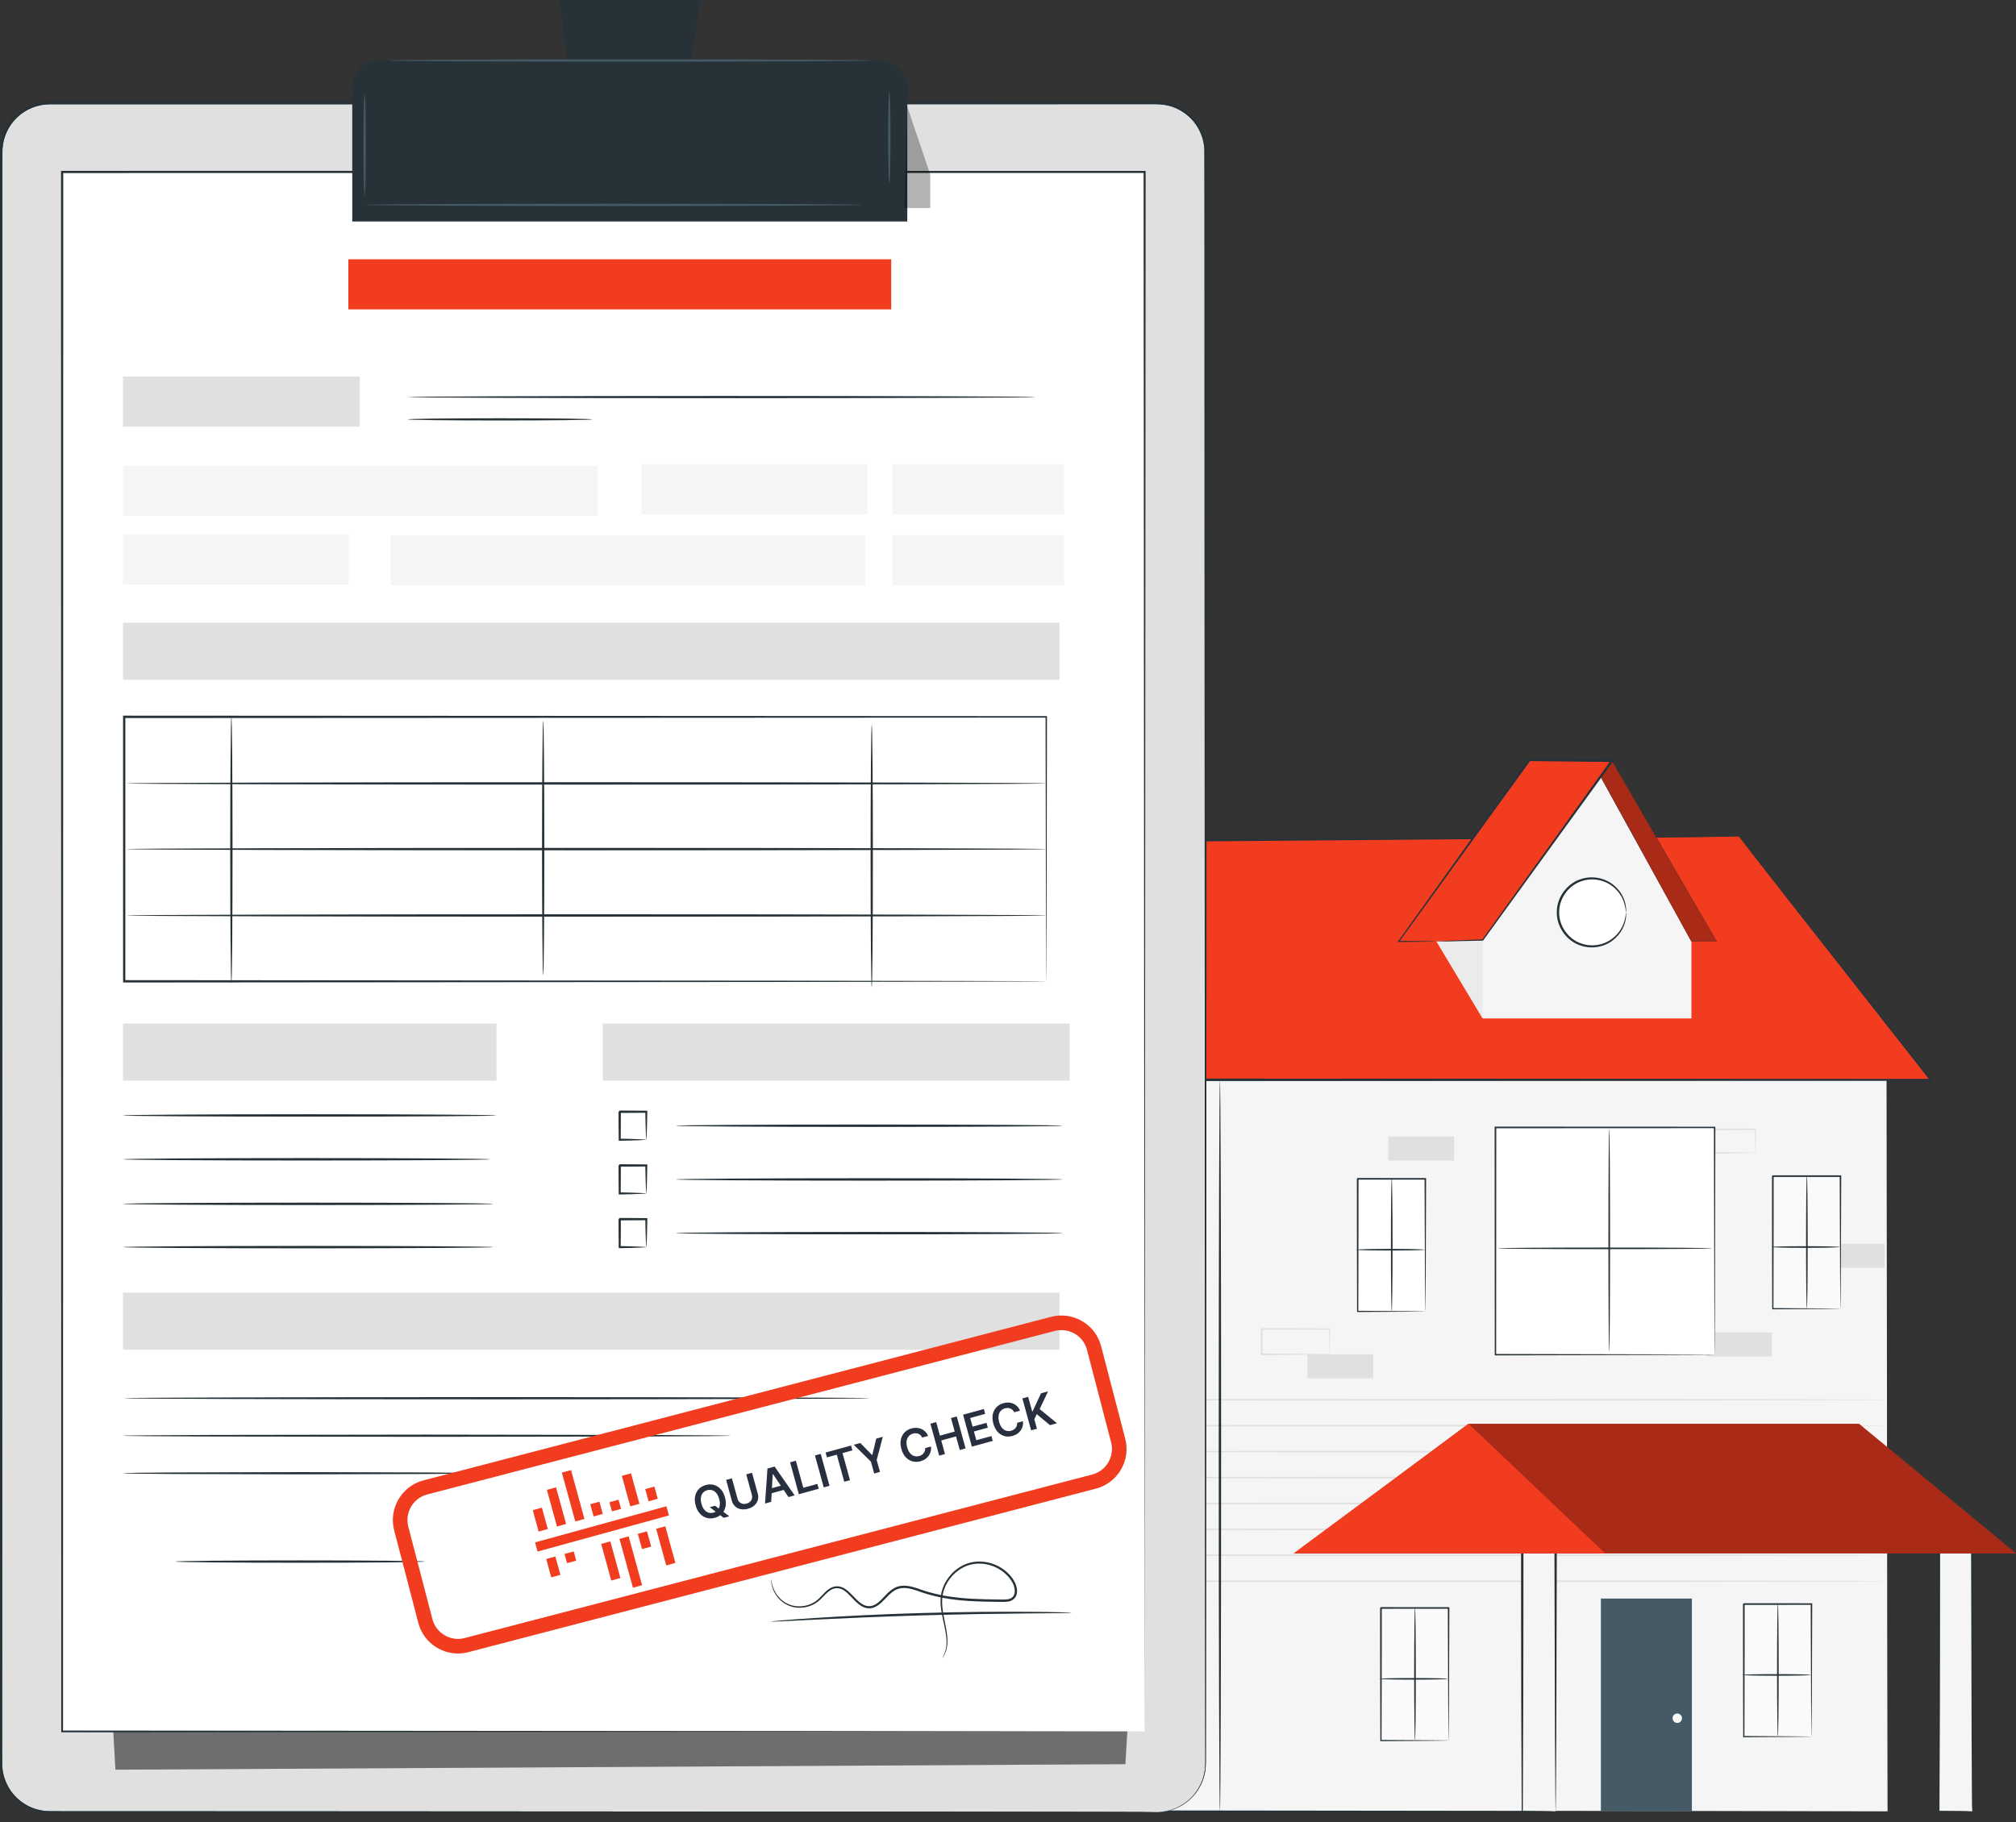 <?xml version="1.0" encoding="UTF-8"?> <svg xmlns="http://www.w3.org/2000/svg" width="167" height="151" viewBox="0 0 167 151" fill="none"><rect x="0" y="0" width="167" height="151" fill="#333333" stroke="none"/><path d="M156.359 89.464H83.763V150.083H156.359V89.464Z" fill="#F5F5F5"></path><path d="M156.36 150.083C156.362 148.378 156.392 125.822 156.441 89.464V89.382H156.359C135.554 89.378 110.587 89.372 83.769 89.367H83.763H83.665V89.464C83.669 111.42 83.673 132.133 83.676 150.083V150.17H83.763C126.83 150.118 154.475 150.085 156.36 150.083C154.476 150.081 126.83 150.048 83.763 149.996L83.85 150.083C83.853 132.133 83.857 111.421 83.861 89.464L83.763 89.562H83.77C110.588 89.556 135.555 89.551 156.36 89.546L156.278 89.464C156.327 125.822 156.357 148.379 156.36 150.083Z" fill="#263238"></path><path d="M140.152 132.454H132.613V150.083H140.152V132.454Z" fill="#455A64"></path><path d="M139.332 142.37C139.332 142.585 139.157 142.76 138.942 142.76C138.726 142.76 138.551 142.586 138.551 142.37C138.551 142.154 138.726 141.98 138.942 141.98C139.157 141.979 139.332 142.154 139.332 142.37Z" fill="#FAFAFA"></path><path d="M156.366 115.982C156.366 116.02 140.154 116.05 120.159 116.05C100.158 116.05 83.949 116.02 83.949 115.982C83.949 115.945 100.158 115.915 120.159 115.915C140.154 115.915 156.366 115.945 156.366 115.982Z" fill="#E0E0E0"></path><path d="M156.366 118.131C156.366 118.168 140.154 118.198 120.159 118.198C100.158 118.198 83.949 118.168 83.949 118.131C83.949 118.093 100.158 118.063 120.159 118.063C140.154 118.063 156.366 118.093 156.366 118.131Z" fill="#E0E0E0"></path><path d="M156.366 120.278C156.366 120.316 140.154 120.346 120.159 120.346C100.158 120.346 83.949 120.316 83.949 120.278C83.949 120.241 100.158 120.211 120.159 120.211C140.154 120.211 156.366 120.241 156.366 120.278Z" fill="#E0E0E0"></path><path d="M156.366 122.426C156.366 122.463 140.154 122.494 120.159 122.494C100.158 122.494 83.949 122.463 83.949 122.426C83.949 122.389 100.158 122.358 120.159 122.358C140.154 122.358 156.366 122.388 156.366 122.426Z" fill="#E0E0E0"></path><path d="M156.366 124.573C156.366 124.611 140.154 124.641 120.159 124.641C100.158 124.641 83.949 124.611 83.949 124.573C83.949 124.536 100.158 124.506 120.159 124.506C140.154 124.506 156.366 124.536 156.366 124.573Z" fill="#E0E0E0"></path><path d="M156.366 126.721C156.366 126.759 140.154 126.789 120.159 126.789C100.158 126.789 83.949 126.759 83.949 126.721C83.949 126.684 100.158 126.654 120.159 126.654C140.154 126.654 156.366 126.684 156.366 126.721Z" fill="#E0E0E0"></path><path d="M156.366 128.869C156.366 128.906 140.154 128.937 120.159 128.937C100.158 128.937 83.949 128.906 83.949 128.869C83.949 128.832 100.158 128.802 120.159 128.802C140.154 128.802 156.366 128.832 156.366 128.869Z" fill="#E0E0E0"></path><path d="M156.366 131.017C156.366 131.054 140.154 131.084 120.159 131.084C100.158 131.084 83.949 131.054 83.949 131.017C83.949 130.979 100.158 130.949 120.159 130.949C140.154 130.949 156.366 130.98 156.366 131.017Z" fill="#E0E0E0"></path><path d="M118.071 97.677H112.467V108.66H118.071V97.677Z" fill="white"></path><path d="M118.071 108.66C118.069 108.659 118.068 108.64 118.067 108.604C118.066 108.561 118.064 108.509 118.063 108.444C118.061 108.297 118.058 108.093 118.055 107.832C118.051 107.293 118.045 106.521 118.038 105.553C118.03 103.606 118.019 100.871 118.007 97.677L118.071 97.74C116.339 97.741 114.443 97.743 112.468 97.744C112.452 97.758 112.595 97.618 112.535 97.679V97.682V97.688V97.701V97.725V97.775V97.874V98.071V98.465C112.535 98.727 112.534 98.986 112.534 99.245C112.534 99.761 112.534 100.271 112.534 100.772C112.533 101.775 112.531 102.745 112.53 103.673C112.525 105.527 112.521 107.214 112.518 108.66L112.467 108.61C114.182 108.621 115.575 108.63 116.549 108.637C117.029 108.642 117.406 108.647 117.671 108.649C117.795 108.652 117.893 108.654 117.967 108.655C118.034 108.657 118.069 108.659 118.071 108.66C118.072 108.662 118.04 108.664 117.977 108.666C117.905 108.667 117.81 108.669 117.69 108.671C117.427 108.674 117.055 108.678 116.579 108.684C115.598 108.69 114.194 108.699 112.466 108.711L112.416 108.711V108.66C112.412 107.214 112.408 105.527 112.404 103.673C112.403 102.745 112.402 101.775 112.4 100.772C112.4 100.271 112.399 99.761 112.399 99.245C112.399 98.986 112.399 98.727 112.399 98.465V98.071V97.874V97.775V97.725V97.701V97.688V97.682V97.679C112.339 97.738 112.481 97.594 112.468 97.609C114.444 97.61 116.339 97.612 118.071 97.613H118.134V97.677C118.122 100.888 118.111 103.638 118.104 105.596C118.096 106.558 118.09 107.325 118.086 107.861C118.083 108.115 118.08 108.315 118.078 108.459C118.077 108.521 118.076 108.571 118.075 108.612C118.073 108.645 118.072 108.662 118.071 108.66Z" fill="#263238"></path><path d="M115.287 108.655C115.25 108.655 115.22 106.183 115.22 103.135C115.22 100.085 115.25 97.614 115.287 97.614C115.325 97.614 115.355 100.085 115.355 103.135C115.355 106.183 115.325 108.655 115.287 108.655Z" fill="#263238"></path><path d="M118.006 103.55C118.006 103.587 116.739 103.617 115.177 103.617C113.614 103.617 112.347 103.587 112.347 103.55C112.347 103.512 113.614 103.482 115.177 103.482C116.74 103.482 118.006 103.512 118.006 103.55Z" fill="#263238"></path><path d="M150.057 132.909H144.453V143.893H150.057V132.909Z" fill="#FAFAFA"></path><path d="M150.057 143.893C150.056 143.891 150.055 143.872 150.053 143.836C150.052 143.794 150.051 143.741 150.049 143.676C150.047 143.529 150.045 143.325 150.041 143.065C150.037 142.526 150.031 141.754 150.024 140.785C150.016 138.838 150.006 136.103 149.993 132.909L150.057 132.973C148.325 132.974 146.43 132.976 144.454 132.977C144.438 132.991 144.581 132.85 144.521 132.911V132.915V132.921V132.933V132.958V133.007V133.106V133.304V133.698C144.521 133.959 144.521 134.219 144.521 134.477C144.52 134.994 144.52 135.503 144.52 136.005C144.519 137.007 144.517 137.977 144.516 138.905C144.511 140.76 144.507 142.447 144.504 143.893L144.453 143.842C146.168 143.854 147.561 143.863 148.535 143.869C149.016 143.875 149.392 143.879 149.658 143.882C149.781 143.885 149.879 143.886 149.953 143.888C150.02 143.889 150.055 143.891 150.057 143.893C150.059 143.894 150.027 143.896 149.963 143.898C149.891 143.899 149.797 143.901 149.677 143.904C149.414 143.907 149.042 143.911 148.566 143.916C147.585 143.923 146.181 143.932 144.453 143.943L144.403 143.944L144.402 143.893C144.399 142.447 144.395 140.76 144.39 138.905C144.389 137.977 144.388 137.007 144.386 136.005C144.386 135.503 144.386 134.994 144.386 134.477C144.386 134.219 144.386 133.959 144.385 133.698V133.304V133.106V133.007V132.958V132.933V132.921V132.915V132.911C144.326 132.971 144.467 132.826 144.454 132.842C146.43 132.843 148.325 132.845 150.057 132.846H150.121L150.12 132.91C150.108 136.121 150.097 138.871 150.09 140.829C150.082 141.791 150.076 142.558 150.072 143.093C150.069 143.348 150.066 143.548 150.064 143.692C150.063 143.754 150.062 143.804 150.06 143.845C150.059 143.877 150.058 143.894 150.057 143.893Z" fill="#263238"></path><path d="M147.274 143.887C147.236 143.887 147.206 141.415 147.206 138.367C147.206 135.317 147.236 132.846 147.274 132.846C147.311 132.846 147.341 135.317 147.341 138.367C147.341 141.415 147.311 143.887 147.274 143.887Z" fill="#263238"></path><path d="M149.992 138.782C149.992 138.82 148.725 138.85 147.163 138.85C145.6 138.85 144.333 138.82 144.333 138.782C144.333 138.745 145.6 138.715 147.163 138.715C148.726 138.715 149.992 138.745 149.992 138.782Z" fill="#263238"></path><path d="M110.148 112.215C110.145 112.212 110.142 112.159 110.139 112.062C110.136 111.952 110.132 111.814 110.128 111.643C110.121 111.268 110.113 110.753 110.103 110.12L110.149 110.166C108.753 110.179 106.743 110.187 104.512 110.187C104.452 110.248 104.594 110.105 104.58 110.12V110.121V110.122V110.124V110.128V110.137V110.154V110.188V110.256V110.392C104.58 110.483 104.58 110.573 104.58 110.663C104.579 110.843 104.579 111.02 104.579 111.195C104.579 111.546 104.578 111.887 104.577 112.215L104.512 112.15C106.128 112.154 107.527 112.168 108.53 112.181C109.021 112.188 109.419 112.194 109.711 112.199C109.84 112.202 109.946 112.205 110.032 112.207C110.106 112.209 110.146 112.212 110.148 112.215C110.151 112.217 110.117 112.22 110.048 112.223C109.965 112.225 109.864 112.228 109.741 112.231C109.451 112.236 109.059 112.242 108.574 112.249C107.575 112.262 106.155 112.276 104.511 112.28H104.447V112.215C104.446 111.886 104.445 111.545 104.445 111.195C104.445 111.019 104.444 110.842 104.444 110.662C104.444 110.573 104.444 110.483 104.444 110.392V110.256V110.187V110.153V110.136V110.127V110.123V110.121V110.12V110.119C104.43 110.134 104.573 109.991 104.512 110.052C106.743 110.052 108.753 110.06 110.149 110.073L110.196 110.074L110.195 110.119C110.184 110.765 110.176 111.289 110.17 111.67C110.165 111.837 110.161 111.972 110.159 112.08C110.155 112.172 110.152 112.218 110.148 112.215Z" fill="#E0E0E0"></path><path d="M145.41 95.513C145.407 95.509 145.404 95.459 145.4 95.368C145.396 95.261 145.392 95.132 145.388 94.976C145.381 94.622 145.372 94.147 145.361 93.57L145.41 93.62C144.334 93.624 142.911 93.631 141.346 93.638C141.285 93.698 141.428 93.555 141.413 93.571V93.571V93.572V93.575V93.579V93.587V93.603V93.635V93.698V93.826C141.413 93.91 141.413 93.995 141.413 94.078C141.413 94.245 141.412 94.41 141.412 94.573C141.411 94.897 141.41 95.212 141.409 95.513L141.346 95.449C142.517 95.453 143.523 95.467 144.246 95.48C144.592 95.487 144.876 95.493 145.095 95.497C145.294 95.502 145.405 95.507 145.41 95.513C145.416 95.518 145.315 95.523 145.123 95.528C144.908 95.533 144.629 95.539 144.288 95.546C143.57 95.558 142.544 95.572 141.346 95.577L141.282 95.577V95.513C141.281 95.212 141.28 94.897 141.279 94.573C141.279 94.41 141.279 94.245 141.278 94.078C141.278 93.995 141.278 93.91 141.278 93.826V93.698V93.635V93.603V93.587V93.579V93.575V93.572V93.571V93.571C141.264 93.585 141.407 93.442 141.346 93.503C142.911 93.51 144.335 93.516 145.411 93.521L145.462 93.521L145.46 93.57C145.45 94.16 145.441 94.645 145.434 95.006C145.429 95.158 145.425 95.284 145.421 95.387C145.417 95.473 145.414 95.516 145.41 95.513Z" fill="#E0E0E0"></path><path d="M113.753 112.214H108.301V114.205H113.753V112.214Z" fill="#E0E0E0"></path><path d="M120.449 94.174H114.997V96.164H120.449V94.174Z" fill="#E0E0E0"></path><path d="M146.772 110.403H141.319V112.393H146.772V110.403Z" fill="#E0E0E0"></path><path d="M156.119 103.057H151.833V105.047H156.119V103.057Z" fill="#E0E0E0"></path><path d="M144.045 69.317L94.14 69.673L78.067 89.465H159.922L144.045 69.317Z" fill="#F13C1F"></path><path d="M144.045 69.316C144.045 69.316 144.415 69.805 145.13 70.722C145.86 71.654 146.913 73.001 148.266 74.73C151.009 78.223 154.963 83.259 159.869 89.506L159.922 89.397C143.378 89.389 120.006 89.378 94.124 89.367C88.64 89.367 83.27 89.368 78.067 89.368L78.141 89.525C83.867 82.469 89.277 75.803 94.207 69.728L94.141 69.76C108.981 69.638 121.445 69.536 130.222 69.464C134.589 69.422 138.037 69.39 140.416 69.367C142.776 69.342 144.045 69.316 144.045 69.316C144.045 69.316 142.792 69.309 140.438 69.317C138.061 69.329 134.617 69.345 130.255 69.366C121.469 69.42 108.994 69.496 94.139 69.586L94.099 69.586L94.073 69.618C89.138 75.69 83.723 82.353 77.992 89.404L77.865 89.561H78.067C83.27 89.561 88.64 89.562 94.124 89.562C120.006 89.55 143.378 89.54 159.922 89.532H160.062L159.975 89.423C155.041 83.184 151.064 78.155 148.307 74.668C146.944 72.951 145.883 71.614 145.148 70.689C144.427 69.782 144.045 69.316 144.045 69.316Z" fill="#263238"></path><path d="M118.995 78.004L122.824 84.385H140.112V78.004L132.57 64.312L122.824 77.888L118.995 78.004Z" fill="#F5F5F5"></path><path d="M132.939 78.206C134.378 77.613 135.065 75.965 134.472 74.525C133.879 73.086 132.231 72.399 130.792 72.992C129.352 73.585 128.666 75.233 129.259 76.672C129.852 78.112 131.5 78.798 132.939 78.206Z" fill="white"></path><path d="M134.697 75.598C134.697 75.598 134.74 75.346 134.646 74.9C134.552 74.464 134.278 73.814 133.625 73.302C132.995 72.79 131.931 72.488 130.887 72.866C129.852 73.21 128.949 74.309 128.961 75.597C128.949 76.886 129.852 77.986 130.887 78.33C131.931 78.707 132.995 78.406 133.625 77.894C134.278 77.382 134.552 76.732 134.646 76.295C134.74 75.85 134.697 75.598 134.697 75.598C134.675 75.597 134.686 75.849 134.572 76.277C134.459 76.697 134.174 77.311 133.542 77.784C132.931 78.258 131.924 78.524 130.948 78.161C129.981 77.829 129.145 76.799 129.156 75.597C129.146 74.396 129.981 73.368 130.948 73.035C131.924 72.672 132.931 72.938 133.542 73.412C134.174 73.885 134.459 74.499 134.572 74.919C134.686 75.347 134.675 75.6 134.697 75.598Z" fill="#263238"></path><path d="M142.037 93.418H123.88V112.247H142.037V93.418Z" fill="white"></path><path d="M142.036 112.247C142.036 112.247 142.034 112.215 142.033 112.156C142.032 112.093 142.031 112.007 142.03 111.894C142.028 111.66 142.026 111.32 142.023 110.879C142.019 109.989 142.014 108.692 142.007 107.043C142 103.747 141.99 99.047 141.977 93.418L142.036 93.476C136.741 93.479 130.515 93.482 123.881 93.485H123.879L123.947 93.418C123.944 100.326 123.94 106.791 123.938 112.247L123.879 112.188C129.321 112.201 133.853 112.211 137.029 112.218C138.616 112.225 139.865 112.23 140.721 112.234C141.145 112.236 141.471 112.239 141.697 112.24C141.805 112.242 141.888 112.243 141.949 112.243C142.006 112.245 142.036 112.247 142.036 112.247C142.036 112.247 142.01 112.249 141.955 112.25C141.896 112.251 141.815 112.252 141.709 112.253C141.487 112.255 141.164 112.257 140.744 112.26C139.891 112.263 138.648 112.269 137.065 112.275C133.881 112.282 129.336 112.293 123.879 112.305H123.821V112.247C123.818 106.791 123.815 100.326 123.812 93.418V93.35H123.879H123.881C130.514 93.353 136.74 93.356 142.036 93.359H142.095L142.095 93.418C142.082 99.062 142.072 103.775 142.065 107.081C142.058 108.724 142.053 110.016 142.049 110.903C142.046 111.339 142.044 111.675 142.042 111.906C142.041 112.016 142.04 112.101 142.039 112.162C142.039 112.22 142.036 112.247 142.036 112.247Z" fill="#263238"></path><path d="M133.304 111.991C133.267 111.991 133.237 107.859 133.237 102.764C133.237 97.667 133.267 93.536 133.304 93.536C133.342 93.536 133.372 97.667 133.372 102.764C133.372 107.859 133.342 111.991 133.304 111.991Z" fill="#263238"></path><path d="M141.837 103.436C141.837 103.473 137.862 103.503 132.959 103.503C128.054 103.503 124.08 103.473 124.08 103.436C124.08 103.398 128.054 103.368 132.959 103.368C137.862 103.368 141.837 103.398 141.837 103.436Z" fill="#263238"></path><path d="M152.46 97.452H146.856V108.436H152.46V97.452Z" fill="#FAFAFA"></path><path d="M152.46 108.436C152.458 108.435 152.457 108.416 152.456 108.38C152.455 108.337 152.454 108.285 152.452 108.22C152.45 108.073 152.447 107.869 152.444 107.609C152.44 107.069 152.434 106.298 152.427 105.33C152.42 103.383 152.409 100.647 152.396 97.453L152.46 97.517C150.728 97.518 148.833 97.519 146.857 97.521C146.841 97.535 146.984 97.394 146.924 97.456V97.459V97.465V97.477V97.502V97.552V97.651V97.848V98.242C146.924 98.504 146.924 98.763 146.923 99.022C146.923 99.538 146.923 100.048 146.923 100.549C146.922 101.552 146.92 102.522 146.919 103.45C146.915 105.304 146.91 106.991 146.907 108.437L146.856 108.387C148.571 108.398 149.964 108.407 150.938 108.414C151.418 108.419 151.795 108.424 152.061 108.427C152.184 108.429 152.282 108.431 152.356 108.432C152.422 108.433 152.458 108.435 152.46 108.436C152.462 108.438 152.43 108.44 152.366 108.442C152.294 108.443 152.2 108.445 152.08 108.447C151.817 108.45 151.444 108.455 150.969 108.46C149.987 108.466 148.583 108.475 146.856 108.487L146.806 108.487L146.805 108.436C146.802 106.99 146.797 105.303 146.793 103.448C146.792 102.52 146.791 101.55 146.789 100.548C146.789 100.047 146.789 99.537 146.788 99.021C146.788 98.762 146.788 98.502 146.788 98.241V97.847V97.65V97.551V97.501V97.476V97.464V97.458V97.454C146.728 97.514 146.87 97.369 146.856 97.384C148.832 97.386 150.727 97.387 152.459 97.388H152.523L152.523 97.452C152.51 100.663 152.5 103.414 152.492 105.371C152.485 106.333 152.479 107.1 152.475 107.636C152.471 107.891 152.469 108.09 152.467 108.235C152.465 108.297 152.464 108.347 152.463 108.387C152.462 108.421 152.461 108.438 152.46 108.436Z" fill="#263238"></path><path d="M149.676 108.43C149.639 108.43 149.609 105.959 149.609 102.91C149.609 99.861 149.639 97.389 149.676 97.389C149.714 97.389 149.744 99.861 149.744 102.91C149.744 105.959 149.714 108.43 149.676 108.43Z" fill="#263238"></path><path d="M152.396 103.326C152.396 103.363 151.129 103.393 149.566 103.393C148.003 103.393 146.736 103.363 146.736 103.326C146.736 103.289 148.003 103.258 149.566 103.258C151.129 103.258 152.396 103.289 152.396 103.326Z" fill="#263238"></path><path d="M163.377 128.604H160.613V150.083H163.377V128.604Z" fill="#F5F5F5"></path><path d="M163.378 150.083C163.378 150.083 163.387 149.946 163.391 149.67C163.394 149.34 163.399 148.939 163.404 148.453C163.411 147.317 163.421 145.788 163.433 143.918C163.444 139.984 163.458 134.631 163.475 128.605L163.475 128.508H163.377C162.495 128.507 161.561 128.507 160.614 128.507C160.417 128.702 160.56 128.565 160.516 128.61V128.617V128.631V128.659V128.713V128.824V129.043V129.481V130.351C160.516 130.928 160.516 131.499 160.516 132.064C160.517 133.193 160.519 134.298 160.519 135.373C160.523 137.515 160.527 139.536 160.53 141.394C160.546 145.031 160.559 148.02 160.568 150.083L160.569 150.128L160.614 150.128C161.468 150.117 162.152 150.109 162.684 150.102C163.148 150.095 163.378 150.083 163.378 150.083C163.378 150.083 163.125 150.072 162.658 150.064C162.133 150.058 161.458 150.049 160.614 150.039L160.658 150.083C160.667 148.021 160.68 145.031 160.696 141.394C160.7 139.536 160.703 137.515 160.707 135.373C160.708 134.298 160.709 133.193 160.71 132.064C160.71 131.499 160.71 130.928 160.711 130.351V129.481V129.043V128.824V128.713V128.659V128.631V128.617V128.61C160.668 128.652 160.807 128.507 160.614 128.702C161.561 128.702 162.495 128.702 163.377 128.702L163.281 128.605C163.297 134.604 163.312 139.932 163.323 143.848C163.334 145.727 163.344 147.264 163.351 148.406C163.356 148.9 163.361 149.308 163.364 149.644C163.369 149.928 163.378 150.083 163.378 150.083Z" fill="#263238"></path><path d="M128.864 128.604H126.1V150.083H128.864V128.604Z" fill="#F5F5F5"></path><path d="M128.864 150.083C128.864 150.083 128.873 149.946 128.877 149.67C128.88 149.34 128.885 148.939 128.89 148.453C128.898 147.317 128.907 145.788 128.919 143.918C128.93 139.984 128.944 134.631 128.961 128.605L128.961 128.508H128.863C127.981 128.507 127.047 128.507 126.1 128.507C125.903 128.702 126.045 128.565 126.001 128.61V128.617V128.631V128.659V128.713V128.824V129.043V129.481V130.351C126.002 130.928 126.002 131.499 126.002 132.064C126.003 133.193 126.004 134.298 126.005 135.373C126.009 137.515 126.012 139.536 126.016 141.394C126.032 145.031 126.045 148.02 126.054 150.083V150.128L126.099 150.128C126.954 150.117 127.637 150.109 128.169 150.102C128.634 150.095 128.864 150.083 128.864 150.083C128.864 150.083 128.611 150.072 128.144 150.064C127.619 150.058 126.943 150.049 126.099 150.039L126.144 150.083C126.153 148.021 126.166 145.031 126.182 141.394C126.186 139.536 126.189 137.515 126.193 135.373C126.194 134.298 126.195 133.193 126.196 132.064C126.196 131.499 126.196 130.928 126.197 130.351L126.197 129.481V129.043V128.824V128.713V128.659V128.631V128.617V128.61C126.154 128.652 126.294 128.507 126.101 128.702C127.047 128.702 127.981 128.702 128.864 128.702L128.767 128.605C128.784 134.604 128.798 139.932 128.809 143.848C128.821 145.727 128.83 147.264 128.837 148.406C128.843 148.9 128.847 149.308 128.851 149.644C128.855 149.928 128.864 150.083 128.864 150.083Z" fill="#263238"></path><path d="M107.236 128.713H167L153.997 117.974H121.651L107.236 128.713Z" fill="#F13C1F"></path><g opacity="0.3"><path d="M107.236 128.713H167L153.997 117.974H121.651L107.236 128.713Z" fill="black"></path></g><path d="M121.651 117.974L132.971 128.713L107.152 128.712L121.651 117.974Z" fill="#F13C1F"></path><path d="M140.112 78.003H142.2L133.529 63.04L132.57 64.311L140.112 78.003Z" fill="#F13C1F"></path><path d="M132.562 64.317L132.559 64.311L133.522 63.035L133.53 63.023L142.208 77.999L142.216 78.013H140.107L132.562 64.317ZM133.529 63.057L132.581 64.313L140.118 77.995H142.183L133.529 63.057Z" fill="#263238"></path><g opacity="0.3"><path d="M140.112 78.003H142.2L133.529 63.04L132.57 64.312L140.112 78.003Z" fill="black"></path></g><path d="M122.824 84.385V77.897H118.936L122.824 84.385Z" fill="#EBEBEB"></path><path d="M118.994 78.003H115.867L126.693 62.966L133.529 63.04L122.823 77.887L118.994 78.003Z" fill="#F13C1F"></path><path d="M118.995 78.004C118.995 78.004 119.344 78.012 119.997 78.001C120.715 77.985 121.659 77.965 122.825 77.939L122.85 77.939L122.865 77.918C125.251 74.626 129.11 69.302 133.608 63.097L133.718 62.945L133.53 62.943C132.514 62.932 131.441 62.92 130.353 62.908C129.11 62.895 127.887 62.882 126.694 62.869L126.644 62.868L126.615 62.909C121.975 69.392 118.057 74.866 115.83 77.976L115.777 78.051L115.868 78.05C116.833 78.041 117.603 78.033 118.193 78.028C118.721 78.02 118.995 78.004 118.995 78.004C118.995 78.004 118.72 77.987 118.193 77.98C117.603 77.974 116.833 77.966 115.868 77.957L115.905 78.031C118.149 74.932 122.097 69.48 126.772 63.022L126.693 63.062C127.886 63.076 129.108 63.089 130.351 63.103C131.44 63.115 132.512 63.126 133.529 63.137L133.451 62.983C128.984 69.211 125.152 74.554 122.782 77.858L122.822 77.836C121.657 77.882 120.714 77.918 119.997 77.946C119.343 77.975 118.995 78.004 118.995 78.004Z" fill="#263238"></path><path d="M101.056 89.524C101.002 89.524 100.958 103.082 100.958 119.802C100.958 136.528 101.002 150.083 101.056 150.083C101.11 150.083 101.154 136.528 101.154 119.802C101.154 103.082 101.11 89.524 101.056 89.524Z" fill="#263238"></path><path d="M119.997 133.232H114.393V144.216H119.997V133.232Z" fill="#FAFAFA"></path><path d="M119.997 144.217C119.996 144.215 119.994 144.196 119.993 144.16C119.992 144.118 119.991 144.065 119.99 144.001C119.988 143.853 119.985 143.649 119.982 143.389C119.978 142.85 119.972 142.078 119.965 141.11C119.957 139.162 119.946 136.427 119.934 133.233L119.998 133.297C118.266 133.298 116.37 133.299 114.394 133.3C114.378 133.314 114.522 133.174 114.461 133.235V133.238V133.245V133.257V133.282V133.331V133.43V133.628V134.021C114.461 134.283 114.461 134.543 114.461 134.801C114.461 135.318 114.46 135.827 114.46 136.328C114.459 137.331 114.458 138.301 114.457 139.229C114.452 141.084 114.448 142.771 114.444 144.217L114.394 144.166C116.108 144.178 117.502 144.186 118.476 144.193C118.956 144.199 119.332 144.203 119.598 144.206C119.722 144.208 119.819 144.21 119.893 144.211C119.96 144.213 119.996 144.215 119.997 144.217C119.999 144.219 119.967 144.22 119.903 144.222C119.831 144.223 119.737 144.225 119.617 144.228C119.354 144.231 118.981 144.235 118.506 144.24C117.524 144.247 116.12 144.256 114.393 144.267L114.343 144.267V144.217C114.339 142.771 114.335 141.084 114.33 139.229C114.329 138.301 114.328 137.331 114.326 136.328C114.326 135.827 114.326 135.318 114.325 134.801C114.325 134.543 114.325 134.283 114.325 134.021V133.628V133.43V133.331V133.282V133.257V133.245V133.238V133.235C114.266 133.295 114.407 133.15 114.394 133.165C116.37 133.167 118.265 133.168 119.997 133.169H120.061V133.233C120.048 136.444 120.037 139.195 120.03 141.152C120.023 142.114 120.017 142.881 120.013 143.417C120.009 143.672 120.007 143.871 120.005 144.016C120.003 144.078 120.002 144.128 120.001 144.168C120 144.201 119.999 144.218 119.997 144.217Z" fill="#263238"></path><path d="M117.214 144.211C117.177 144.211 117.146 141.739 117.146 138.69C117.146 135.641 117.177 133.169 117.214 133.169C117.251 133.169 117.282 135.641 117.282 138.69C117.282 141.739 117.251 144.211 117.214 144.211Z" fill="#263238"></path><path d="M119.933 139.106C119.933 139.143 118.666 139.174 117.103 139.174C115.54 139.174 114.273 139.143 114.273 139.106C114.273 139.069 115.54 139.039 117.103 139.039C118.666 139.039 119.933 139.069 119.933 139.106Z" fill="#263238"></path><path d="M95.836 150.15H4.128C1.902 150.15 0.098 148.345 0.098 146.119V12.572C0.098 10.346 1.902 8.542 4.128 8.542H95.836C98.062 8.542 99.867 10.346 99.867 12.572V146.119C99.866 148.345 98.062 150.15 95.836 150.15Z" fill="#E0E0E0"></path><path d="M95.836 150.15C95.836 150.15 95.94 150.141 96.145 150.129C96.35 150.115 96.654 150.069 97.043 149.955C97.427 149.829 97.893 149.617 98.362 149.24C98.823 148.862 99.286 148.311 99.572 147.573C99.722 147.208 99.806 146.793 99.833 146.355C99.856 145.915 99.838 145.447 99.843 144.958C99.841 143.98 99.84 142.911 99.838 141.752C99.835 139.435 99.832 136.761 99.829 133.752C99.822 121.711 99.812 104.29 99.799 82.764C99.795 72 99.791 60.211 99.787 47.554C99.785 41.226 99.784 34.681 99.782 27.939C99.781 24.568 99.781 21.148 99.78 17.681C99.778 15.949 99.775 14.205 99.772 12.45C99.756 11.588 99.425 10.744 98.883 10.072C98.329 9.41 97.561 8.918 96.709 8.732C96.283 8.635 95.85 8.626 95.4 8.632C94.954 8.632 94.507 8.632 94.06 8.632C93.165 8.632 92.267 8.632 91.367 8.632C89.566 8.633 87.755 8.633 85.933 8.633C82.289 8.633 78.604 8.634 74.879 8.634C67.43 8.635 59.824 8.636 52.081 8.637C36.595 8.638 20.561 8.638 4.14 8.639C3.135 8.636 2.141 9.032 1.419 9.725C0.692 10.412 0.247 11.383 0.204 12.379C0.184 14.41 0.198 16.452 0.194 18.477C0.194 22.533 0.193 26.562 0.193 30.562C0.193 38.561 0.192 46.443 0.192 54.188C0.19 69.677 0.188 84.619 0.186 98.852C0.183 113.084 0.18 126.609 0.177 139.267C0.177 140.849 0.176 142.418 0.176 143.973C0.179 144.749 0.167 145.528 0.184 146.291C0.209 147.047 0.469 147.785 0.899 148.397C1.33 149.01 1.937 149.489 2.622 149.775C2.966 149.915 3.327 150.004 3.694 150.05C4.059 150.082 4.436 150.075 4.811 150.075C6.309 150.075 7.792 150.076 9.261 150.076C15.136 150.079 20.775 150.081 26.157 150.083C47.682 150.096 65.102 150.106 77.141 150.113C83.16 150.121 87.833 150.128 91.003 150.131C92.587 150.136 93.794 150.139 94.608 150.141C95.42 150.143 95.836 150.15 95.836 150.15C95.836 150.15 95.42 150.156 94.608 150.16C93.794 150.162 92.587 150.165 91.003 150.169C87.833 150.173 83.16 150.179 77.141 150.187C65.102 150.194 47.682 150.205 26.157 150.218C20.775 150.22 15.137 150.222 9.261 150.224C7.793 150.224 6.309 150.225 4.811 150.225C4.436 150.225 4.062 150.233 3.677 150.2C3.296 150.153 2.921 150.06 2.563 149.916C1.852 149.619 1.222 149.122 0.773 148.484C0.326 147.85 0.055 147.082 0.028 146.296C0.01 145.52 0.023 144.75 0.019 143.971C0.018 142.417 0.018 140.848 0.017 139.266C0.014 126.608 0.012 113.083 0.008 98.85C0.007 84.617 0.005 69.677 0.003 54.187C0.002 46.442 0.002 38.56 0.001 30.56C0.001 26.561 0.001 22.532 0.001 18.476C0.006 16.446 -0.009 14.418 0.011 12.368C0.056 11.323 0.523 10.303 1.286 9.584C2.042 8.857 3.087 8.441 4.139 8.445C20.561 8.445 36.595 8.446 52.081 8.447C59.824 8.447 67.43 8.448 74.879 8.449C78.604 8.45 82.289 8.45 85.933 8.451C87.755 8.451 89.566 8.451 91.367 8.451C92.267 8.451 93.165 8.452 94.059 8.452C94.507 8.452 94.954 8.452 95.4 8.452C95.841 8.447 96.305 8.455 96.748 8.557C97.638 8.752 98.441 9.267 99.019 9.958C99.586 10.66 99.931 11.544 99.948 12.443C99.95 14.2 99.952 15.946 99.954 17.68C99.953 21.147 99.952 24.567 99.952 27.938C99.95 34.679 99.949 41.224 99.947 47.553C99.943 60.209 99.939 71.999 99.935 82.763C99.922 104.288 99.911 121.709 99.904 133.75C99.901 136.76 99.898 139.433 99.895 141.751C99.894 142.909 99.892 143.979 99.891 144.957C99.885 145.446 99.901 145.911 99.876 146.356C99.847 146.799 99.761 147.218 99.607 147.586C99.317 148.329 98.846 148.883 98.38 149.261C97.906 149.639 97.436 149.849 97.049 149.973C96.657 150.084 96.351 150.127 96.145 150.138C95.94 150.148 95.836 150.15 95.836 150.15Z" fill="#263238"></path><g opacity="0.3"><path d="M9.563 146.633L93.222 146.176L94.181 130.012L91.618 120.263L8.802 133.204L9.563 146.633Z" fill="black"></path></g><path d="M95.836 150.15C95.836 150.15 95.94 150.141 96.145 150.129C96.35 150.115 96.654 150.069 97.043 149.955C97.427 149.829 97.893 149.617 98.362 149.24C98.823 148.862 99.286 148.311 99.572 147.573C99.722 147.208 99.806 146.793 99.833 146.355C99.856 145.915 99.838 145.447 99.843 144.958C99.841 143.98 99.84 142.911 99.838 141.752C99.835 139.435 99.832 136.761 99.829 133.752C99.822 121.711 99.812 104.29 99.799 82.764C99.795 72 99.791 60.211 99.787 47.554C99.785 41.226 99.784 34.681 99.782 27.939C99.781 24.568 99.781 21.148 99.78 17.681C99.778 15.949 99.775 14.205 99.772 12.45C99.756 11.588 99.425 10.744 98.883 10.072C98.329 9.41 97.561 8.918 96.709 8.732C96.283 8.635 95.85 8.626 95.4 8.632C94.954 8.632 94.507 8.632 94.06 8.632C93.165 8.632 92.267 8.632 91.367 8.632C89.566 8.633 87.755 8.633 85.933 8.633C82.289 8.633 78.604 8.634 74.879 8.634C67.43 8.635 59.824 8.636 52.081 8.637C36.595 8.638 20.561 8.638 4.14 8.639C3.135 8.636 2.141 9.032 1.419 9.725C0.692 10.412 0.247 11.383 0.204 12.379C0.184 14.41 0.198 16.452 0.194 18.477C0.194 22.533 0.193 26.562 0.193 30.562C0.193 38.561 0.192 46.443 0.192 54.188C0.19 69.677 0.188 84.619 0.186 98.852C0.183 113.084 0.18 126.609 0.177 139.267C0.177 140.849 0.176 142.418 0.176 143.973C0.179 144.749 0.167 145.528 0.184 146.291C0.209 147.047 0.469 147.785 0.899 148.397C1.33 149.01 1.937 149.489 2.622 149.775C2.966 149.915 3.327 150.004 3.694 150.05C4.059 150.082 4.436 150.075 4.811 150.075C6.309 150.075 7.792 150.076 9.261 150.076C15.136 150.079 20.775 150.081 26.157 150.083C47.682 150.096 65.102 150.106 77.141 150.113C83.16 150.121 87.833 150.128 91.003 150.131C92.587 150.136 93.794 150.139 94.608 150.141C95.42 150.143 95.836 150.15 95.836 150.15C95.836 150.15 95.42 150.156 94.608 150.16C93.794 150.162 92.587 150.165 91.003 150.169C87.833 150.173 83.16 150.179 77.141 150.187C65.102 150.194 47.682 150.205 26.157 150.218C20.775 150.22 15.137 150.222 9.261 150.224C7.793 150.224 6.309 150.225 4.811 150.225C4.436 150.225 4.062 150.233 3.677 150.2C3.296 150.153 2.921 150.06 2.563 149.916C1.852 149.619 1.222 149.122 0.773 148.484C0.326 147.85 0.055 147.082 0.028 146.296C0.01 145.52 0.023 144.75 0.019 143.971C0.018 142.417 0.018 140.848 0.017 139.266C0.014 126.608 0.012 113.083 0.008 98.85C0.007 84.617 0.005 69.677 0.003 54.187C0.002 46.442 0.002 38.56 0.001 30.56C0.001 26.561 0.001 22.532 0.001 18.476C0.006 16.446 -0.009 14.418 0.011 12.368C0.056 11.323 0.523 10.303 1.286 9.584C2.042 8.857 3.087 8.441 4.139 8.445C20.561 8.445 36.595 8.446 52.081 8.447C59.824 8.447 67.43 8.448 74.879 8.449C78.604 8.45 82.289 8.45 85.933 8.451C87.755 8.451 89.566 8.451 91.367 8.451C92.267 8.451 93.165 8.452 94.059 8.452C94.507 8.452 94.954 8.452 95.4 8.452C95.841 8.447 96.305 8.455 96.748 8.557C97.638 8.752 98.441 9.267 99.019 9.958C99.586 10.66 99.931 11.544 99.948 12.443C99.95 14.2 99.952 15.946 99.954 17.68C99.953 21.147 99.952 24.567 99.952 27.938C99.95 34.679 99.949 41.224 99.947 47.553C99.943 60.209 99.939 71.999 99.935 82.763C99.922 104.288 99.911 121.709 99.904 133.75C99.901 136.76 99.898 139.433 99.895 141.751C99.894 142.909 99.892 143.979 99.891 144.957C99.885 145.446 99.901 145.911 99.876 146.356C99.847 146.799 99.761 147.218 99.607 147.586C99.317 148.329 98.846 148.883 98.38 149.261C97.906 149.639 97.436 149.849 97.049 149.973C96.657 150.084 96.351 150.127 96.145 150.138C95.94 150.148 95.836 150.15 95.836 150.15Z" fill="#263238"></path><g opacity="0.3"><path d="M9.563 146.633L93.222 146.176L94.181 130.012L91.618 120.263L8.802 133.204L9.563 146.633Z" fill="black"></path></g><path d="M94.817 14.247H5.148V143.463H94.817V14.247Z" fill="white"></path><path d="M94.817 143.463C94.816 142.719 94.782 90.505 94.733 14.247L94.817 14.33C67.618 14.333 37.191 14.336 5.158 14.338H5.148L5.239 14.247C5.232 62.772 5.226 107.603 5.221 143.463L5.147 143.389C59.686 143.434 94.21 143.462 94.817 143.463C94.211 143.463 59.686 143.492 5.148 143.537H5.074V143.463C5.069 107.603 5.062 62.772 5.056 14.247V14.155H5.147H5.158C37.191 14.158 67.618 14.161 94.816 14.163H94.9V14.247C94.851 90.505 94.817 142.719 94.817 143.463Z" fill="#263238"></path><path d="M73.828 21.482H28.855V25.635H73.828V21.482Z" fill="#F13C1F"></path><path d="M29.805 31.199H10.193V35.352H29.805V31.199Z" fill="#E0E0E0"></path><path d="M49.503 38.591H10.193V42.744H49.503V38.591Z" fill="#F5F5F5"></path><path d="M71.672 44.355H32.363V48.509H71.672V44.355Z" fill="#F5F5F5"></path><path d="M28.894 44.27H10.193V48.423H28.894V44.27Z" fill="#F5F5F5"></path><path d="M71.842 38.462H53.142V42.615H71.842V38.462Z" fill="#F5F5F5"></path><path d="M88.146 38.462H73.921V42.615H88.146V38.462Z" fill="#F5F5F5"></path><path d="M88.146 44.342H73.921V48.495H88.146V44.342Z" fill="#F5F5F5"></path><path d="M87.765 107.104H10.193V111.834H87.765V107.104Z" fill="#E0E0E0"></path><path d="M87.765 51.596H10.193V56.326H87.765V51.596Z" fill="#E0E0E0"></path><path d="M41.13 84.808H10.193V89.538H41.13V84.808Z" fill="#E0E0E0"></path><path d="M88.609 84.808H49.931V89.538H88.609V84.808Z" fill="#E0E0E0"></path><path d="M41.105 92.424C41.105 92.479 34.185 92.524 25.65 92.524C17.112 92.524 10.193 92.479 10.193 92.424C10.193 92.369 17.112 92.324 25.65 92.324C34.185 92.324 41.105 92.369 41.105 92.424Z" fill="#263238"></path><path d="M40.592 96.057C40.592 96.112 33.787 96.157 25.393 96.157C16.997 96.157 10.193 96.112 10.193 96.057C10.193 96.001 16.997 95.957 25.393 95.957C33.787 95.957 40.592 96.001 40.592 96.057Z" fill="#263238"></path><path d="M40.853 99.749C40.853 99.805 33.989 99.849 25.524 99.849C17.056 99.849 10.194 99.805 10.194 99.749C10.194 99.694 17.056 99.649 25.524 99.649C33.989 99.649 40.853 99.694 40.853 99.749Z" fill="#263238"></path><path d="M40.853 103.334C40.853 103.389 33.989 103.434 25.524 103.434C17.056 103.434 10.194 103.389 10.194 103.334C10.194 103.279 17.056 103.234 25.524 103.234C33.989 103.234 40.853 103.279 40.853 103.334Z" fill="#263238"></path><path d="M88.014 93.276C88.014 93.331 80.847 93.376 72.007 93.376C63.163 93.376 55.997 93.331 55.997 93.276C55.997 93.221 63.163 93.176 72.007 93.176C80.847 93.176 88.014 93.221 88.014 93.276Z" fill="#263238"></path><path d="M53.539 94.434C53.527 94.421 53.514 94.177 53.498 93.77C53.483 93.361 53.465 92.793 53.456 92.118L53.539 92.204C52.884 92.208 52.134 92.213 51.334 92.218C51.313 92.239 51.514 92.029 51.429 92.118V92.119V92.12V92.123V92.128V92.138V92.157V92.197V92.276L51.429 92.433C51.429 92.538 51.429 92.641 51.428 92.743C51.427 92.947 51.427 93.147 51.426 93.342C51.422 93.728 51.419 94.093 51.416 94.435L51.334 94.349C51.977 94.357 52.517 94.376 52.906 94.392C53.294 94.409 53.527 94.422 53.539 94.434C53.551 94.448 53.342 94.46 52.959 94.477C52.576 94.493 52.014 94.512 51.334 94.521L51.252 94.522L51.252 94.434C51.249 94.092 51.246 93.727 51.242 93.341C51.241 93.146 51.24 92.946 51.24 92.743C51.239 92.64 51.239 92.537 51.239 92.433V92.276V92.196V92.157V92.137V92.127V92.122V92.12V92.118C51.154 92.207 51.355 91.996 51.334 92.018C52.134 92.023 52.884 92.028 53.539 92.032L53.622 92.032L53.621 92.118C53.613 92.832 53.594 93.422 53.579 93.825C53.563 94.228 53.551 94.448 53.539 94.434Z" fill="#263238"></path><path d="M88.014 97.726C88.014 97.781 80.847 97.826 72.007 97.826C63.163 97.826 55.997 97.781 55.997 97.726C55.997 97.671 63.163 97.626 72.007 97.626C80.847 97.626 88.014 97.671 88.014 97.726Z" fill="#263238"></path><path d="M53.539 98.884C53.527 98.871 53.514 98.627 53.498 98.22C53.483 97.811 53.465 97.243 53.456 96.568L53.539 96.654C52.884 96.658 52.134 96.663 51.334 96.668C51.313 96.689 51.514 96.479 51.429 96.568V96.569V96.57V96.573V96.578V96.588V96.607V96.647V96.726L51.429 96.883C51.429 96.987 51.429 97.091 51.428 97.193C51.427 97.397 51.427 97.597 51.426 97.792C51.422 98.177 51.419 98.543 51.416 98.885L51.334 98.798C51.977 98.807 52.517 98.826 52.906 98.842C53.294 98.859 53.527 98.871 53.539 98.884C53.551 98.897 53.342 98.91 52.959 98.927C52.576 98.943 52.014 98.962 51.334 98.971L51.252 98.972L51.252 98.884C51.249 98.542 51.246 98.177 51.242 97.791C51.241 97.596 51.24 97.397 51.24 97.193C51.239 97.09 51.239 96.987 51.239 96.883V96.726V96.647V96.607V96.587V96.577V96.572V96.57V96.568V96.568C51.154 96.657 51.355 96.446 51.334 96.467C52.134 96.472 52.884 96.477 53.539 96.481L53.622 96.481L53.621 96.567C53.613 97.281 53.594 97.871 53.579 98.274C53.563 98.678 53.551 98.897 53.539 98.884Z" fill="#263238"></path><path d="M88.014 102.176C88.014 102.231 80.847 102.276 72.007 102.276C63.163 102.276 55.997 102.231 55.997 102.176C55.997 102.12 63.163 102.076 72.007 102.076C80.847 102.076 88.014 102.12 88.014 102.176Z" fill="#263238"></path><path d="M53.539 103.334C53.527 103.321 53.514 103.077 53.498 102.669C53.483 102.261 53.465 101.693 53.456 101.018L53.539 101.104C52.884 101.108 52.134 101.113 51.334 101.118C51.313 101.139 51.514 100.929 51.429 101.018V101.019V101.02V101.023V101.027V101.037V101.057V101.097V101.176L51.429 101.333C51.429 101.437 51.429 101.54 51.428 101.642C51.427 101.846 51.427 102.046 51.426 102.241C51.422 102.627 51.419 102.992 51.416 103.334L51.334 103.248C51.977 103.256 52.517 103.276 52.906 103.292C53.294 103.308 53.527 103.321 53.539 103.334C53.551 103.347 53.342 103.36 52.959 103.377C52.576 103.393 52.014 103.412 51.334 103.421L51.252 103.422L51.252 103.334C51.249 102.992 51.246 102.627 51.242 102.241C51.241 102.046 51.24 101.846 51.24 101.642C51.239 101.54 51.239 101.437 51.239 101.333V101.176V101.097V101.057V101.037V101.027V101.023V101.02V101.019V101.018C51.154 101.107 51.355 100.896 51.334 100.918C52.134 100.923 52.884 100.927 53.539 100.931L53.622 100.931L53.621 101.017C53.613 101.731 53.594 102.322 53.579 102.724C53.563 103.128 53.551 103.347 53.539 103.334Z" fill="#263238"></path><path d="M86.67 81.31C86.67 81.31 86.666 81.18 86.664 80.931C86.663 80.679 86.661 80.309 86.658 79.823C86.655 78.846 86.65 77.405 86.644 75.531C86.637 71.786 86.626 66.315 86.612 59.399L86.67 59.46C69.185 59.469 41.449 59.483 10.293 59.498H10.289L10.384 59.398C10.383 66.938 10.383 74.286 10.382 81.31L10.289 81.213C32.129 81.23 51.211 81.246 64.838 81.257C71.656 81.269 77.109 81.278 80.861 81.285C82.736 81.29 84.185 81.294 85.169 81.297C85.659 81.3 86.032 81.302 86.287 81.304C86.539 81.306 86.67 81.31 86.67 81.31C86.67 81.31 86.547 81.314 86.299 81.317C86.046 81.318 85.677 81.32 85.192 81.323C84.213 81.326 82.77 81.33 80.904 81.336C77.157 81.342 71.712 81.352 64.903 81.364C51.26 81.375 32.155 81.39 10.289 81.408H10.196V81.31C10.195 74.286 10.195 66.938 10.194 59.398V59.298H10.289H10.293C41.449 59.314 69.185 59.328 86.67 59.337H86.729V59.398C86.715 66.331 86.704 71.813 86.697 75.567C86.69 77.435 86.686 78.872 86.682 79.846C86.679 80.327 86.678 80.693 86.676 80.943C86.674 81.189 86.67 81.31 86.67 81.31Z" fill="#263238"></path><path d="M86.671 64.913C86.671 64.969 69.619 65.013 48.589 65.013C27.551 65.013 10.503 64.969 10.503 64.913C10.503 64.858 27.551 64.814 48.589 64.814C69.618 64.814 86.671 64.859 86.671 64.913Z" fill="#263238"></path><path d="M86.671 70.355C86.671 70.41 69.619 70.455 48.589 70.455C27.551 70.455 10.503 70.41 10.503 70.355C10.503 70.3 27.551 70.255 48.589 70.255C69.618 70.255 86.671 70.3 86.671 70.355Z" fill="#263238"></path><path d="M86.671 75.855C86.671 75.911 69.619 75.955 48.589 75.955C27.551 75.955 10.503 75.911 10.503 75.855C10.503 75.8 27.551 75.755 48.589 75.755C69.618 75.755 86.671 75.8 86.671 75.855Z" fill="#263238"></path><path d="M19.167 81.502C19.114 81.502 19.072 76.546 19.072 70.434C19.072 64.319 19.114 59.364 19.167 59.364C19.219 59.364 19.262 64.319 19.262 70.434C19.262 76.546 19.22 81.502 19.167 81.502Z" fill="#263238"></path><path d="M44.996 80.837C44.944 80.837 44.901 76.104 44.901 70.267C44.901 64.428 44.944 59.697 44.996 59.697C45.048 59.697 45.091 64.428 45.091 70.267C45.091 76.104 45.049 80.837 44.996 80.837Z" fill="#263238"></path><path d="M72.212 81.835C72.16 81.835 72.117 76.953 72.117 70.933C72.117 64.91 72.16 60.029 72.212 60.029C72.265 60.029 72.307 64.91 72.307 70.933C72.307 76.953 72.265 81.835 72.212 81.835Z" fill="#263238"></path><path d="M85.855 32.9C85.855 32.951 74.192 32.992 59.808 32.992C45.419 32.992 33.758 32.951 33.758 32.9C33.758 32.85 45.419 32.809 59.808 32.809C74.192 32.809 85.855 32.85 85.855 32.9Z" fill="#263238"></path><path d="M49.065 34.748C49.065 34.799 45.638 34.84 41.412 34.84C37.184 34.84 33.758 34.799 33.758 34.748C33.758 34.698 37.184 34.657 41.412 34.657C45.638 34.657 49.065 34.698 49.065 34.748Z" fill="#263238"></path><path d="M72.116 115.854C72.116 115.905 58.253 115.946 41.156 115.946C24.053 115.946 10.193 115.905 10.193 115.854C10.193 115.804 24.054 115.763 41.156 115.763C58.253 115.763 72.116 115.804 72.116 115.854Z" fill="#263238"></path><path d="M60.512 118.962C60.512 118.965 60.468 118.968 60.382 118.971C60.287 118.973 60.161 118.976 60.001 118.98C59.655 118.984 59.163 118.99 58.535 118.997C57.251 119.004 55.411 119.014 53.143 119.027C48.581 119.034 42.296 119.043 35.354 119.053C28.41 119.043 22.124 119.033 17.562 119.027C15.293 119.014 13.454 119.004 12.171 118.997C11.542 118.99 11.051 118.984 10.704 118.98C10.545 118.976 10.418 118.973 10.323 118.971C10.237 118.968 10.193 118.965 10.193 118.962C10.193 118.958 10.237 118.955 10.323 118.952C10.418 118.95 10.544 118.947 10.704 118.943C11.051 118.939 11.542 118.933 12.171 118.926C13.454 118.919 15.293 118.909 17.562 118.896C22.124 118.889 28.41 118.88 35.354 118.87C42.296 118.88 48.581 118.89 53.143 118.896C55.411 118.909 57.251 118.919 58.535 118.926C59.163 118.933 59.655 118.939 60.001 118.943C60.161 118.947 60.287 118.95 60.382 118.952C60.468 118.955 60.512 118.958 60.512 118.962Z" fill="#263238"></path><path d="M39.552 122.069C39.552 122.076 39.45 122.082 39.254 122.087C39.042 122.092 38.757 122.097 38.399 122.105C37.638 122.112 36.568 122.122 35.253 122.134C32.581 122.141 28.919 122.151 24.873 122.161C20.827 122.15 17.165 122.141 14.493 122.134C13.178 122.122 12.107 122.112 11.347 122.105C10.988 122.097 10.704 122.092 10.492 122.087C10.296 122.082 10.193 122.076 10.193 122.069C10.193 122.063 10.296 122.057 10.492 122.051C10.704 122.046 10.988 122.041 11.347 122.033C12.107 122.026 13.178 122.016 14.493 122.004C17.165 121.997 20.827 121.988 24.873 121.977C28.919 121.988 32.581 121.997 35.253 122.004C36.568 122.016 37.638 122.026 38.399 122.033C38.757 122.041 39.042 122.046 39.254 122.051C39.45 122.057 39.552 122.063 39.552 122.069Z" fill="#263238"></path><path d="M35.213 129.388C35.213 129.442 30.583 129.486 24.874 129.486C19.163 129.486 14.534 129.443 14.534 129.388C14.534 129.335 19.163 129.291 24.874 129.291C30.583 129.291 35.213 129.334 35.213 129.388Z" fill="#263238"></path><path d="M78.062 137.367C78.052 137.361 78.128 137.251 78.23 137.024C78.335 136.798 78.42 136.433 78.409 135.959C78.395 135.485 78.276 134.914 78.129 134.251C77.994 133.593 77.803 132.805 77.99 131.939C78.192 131.093 78.776 130.234 79.691 129.744C80.6 129.239 81.843 129.267 82.844 129.855C83.343 130.15 83.794 130.569 84.075 131.122C84.206 131.401 84.289 131.72 84.227 132.051C84.18 132.392 83.85 132.668 83.521 132.702C83.192 132.751 82.888 132.72 82.575 132.724C82.261 132.72 81.946 132.714 81.628 132.709C80.992 132.694 80.345 132.667 79.693 132.609C78.39 132.496 77.114 132.236 75.961 131.799C75.393 131.608 74.779 131.462 74.265 131.701C73.754 131.938 73.411 132.43 72.983 132.813C72.771 133.007 72.516 133.18 72.221 133.239C71.928 133.303 71.619 133.231 71.377 133.088C70.891 132.793 70.583 132.355 70.218 132.025C70.039 131.858 69.846 131.711 69.631 131.64C69.418 131.57 69.187 131.575 68.986 131.658C68.578 131.83 68.299 132.203 67.989 132.497C67.364 133.131 66.493 133.303 65.818 133.178C65.124 133.059 64.632 132.643 64.349 132.257C64.06 131.864 63.956 131.491 63.913 131.243C63.873 130.992 63.89 130.858 63.89 130.858C63.901 130.857 63.9 130.991 63.952 131.235C64.006 131.476 64.12 131.837 64.41 132.212C64.694 132.579 65.174 132.967 65.837 133.071C66.484 133.179 67.307 133.006 67.893 132.398C68.195 132.11 68.467 131.722 68.93 131.518C69.16 131.42 69.433 131.411 69.681 131.491C69.931 131.572 70.14 131.733 70.328 131.905C70.707 132.247 71.022 132.678 71.463 132.938C71.681 133.064 71.938 133.12 72.186 133.066C72.435 133.016 72.661 132.865 72.862 132.679C73.272 132.315 73.612 131.805 74.189 131.53C74.476 131.395 74.804 131.367 75.115 131.399C75.426 131.433 75.728 131.519 76.022 131.617C77.174 132.05 78.416 132.3 79.711 132.413C80.358 132.471 81 132.498 81.633 132.514C81.951 132.519 82.265 132.524 82.577 132.53C82.888 132.527 83.208 132.555 83.489 132.512C83.772 132.474 83.997 132.284 84.042 132.012C84.095 131.745 84.026 131.453 83.907 131.201C83.652 130.695 83.224 130.288 82.755 130.009C81.804 129.448 80.63 129.415 79.768 129.887C78.894 130.345 78.326 131.164 78.125 131.971C77.938 132.791 78.111 133.568 78.237 134.228C78.374 134.891 78.484 135.473 78.487 135.957C78.486 136.441 78.386 136.815 78.267 137.039C78.151 137.266 78.062 137.367 78.062 137.367Z" fill="#263238"></path><path d="M88.782 133.634C88.782 133.64 88.695 133.646 88.529 133.651C88.343 133.655 88.101 133.659 87.802 133.664C87.148 133.67 86.241 133.677 85.13 133.687C82.874 133.706 79.757 133.749 76.317 133.849C72.875 133.95 69.761 134.089 67.508 134.201C66.398 134.256 65.493 134.301 64.839 134.334C64.54 134.346 64.299 134.356 64.113 134.364C63.946 134.368 63.859 134.367 63.858 134.361C63.858 134.354 63.945 134.342 64.11 134.325C64.295 134.308 64.535 134.285 64.834 134.258C65.462 134.204 66.374 134.137 67.5 134.064C69.752 133.916 72.867 133.755 76.311 133.654C79.754 133.554 82.873 133.533 85.13 133.55C86.259 133.557 87.172 133.571 87.803 133.589C88.102 133.599 88.343 133.607 88.529 133.613C88.695 133.62 88.782 133.627 88.782 133.634Z" fill="#263238"></path><path d="M37.934 137.007C37.337 137.007 36.748 136.848 36.22 136.538C35.436 136.078 34.878 135.341 34.649 134.462L32.654 126.807C32.425 125.928 32.552 125.012 33.012 124.229C33.471 123.445 34.208 122.888 35.087 122.659L87.066 109.111C87.944 108.882 88.86 109.009 89.644 109.469C90.427 109.929 90.985 110.666 91.214 111.545L93.209 119.2C93.438 120.079 93.311 120.994 92.852 121.778C92.392 122.561 91.655 123.119 90.776 123.348L38.798 136.895C38.512 136.97 38.222 137.007 37.934 137.007ZM87.927 110.209C87.742 110.209 87.555 110.232 87.371 110.28L35.392 123.828C34.825 123.975 34.35 124.335 34.054 124.84C33.758 125.345 33.676 125.936 33.824 126.502L35.819 134.158C35.967 134.724 36.326 135.199 36.831 135.495C37.336 135.791 37.927 135.874 38.493 135.726L90.472 122.178C91.038 122.03 91.513 121.671 91.809 121.166C92.105 120.661 92.188 120.07 92.04 119.504L90.044 111.848C89.897 111.282 89.537 110.807 89.032 110.511C88.691 110.311 88.312 110.209 87.927 110.209Z" fill="#F13C1F"></path><path d="M75.157 18.351H29.18V7.242C29.18 6.013 30.177 5.016 31.407 5.016H72.93C74.16 5.016 75.157 6.013 75.157 7.243V18.351H75.157Z" fill="#263238"></path><path d="M58.019 0H46.317L47.685 10.03H56.5L58.019 0Z" fill="#263238"></path><path d="M72.203 5.015C72.203 5.069 63.232 5.112 52.169 5.112C41.102 5.112 32.133 5.068 32.133 5.015C32.133 4.962 41.102 4.919 52.169 4.919C63.233 4.919 72.203 4.962 72.203 5.015Z" fill="#455A64"></path><path d="M30.209 16.199C30.156 16.199 30.112 14.313 30.112 11.987C30.112 9.659 30.156 7.773 30.209 7.773C30.262 7.773 30.305 9.659 30.305 11.987C30.305 14.313 30.262 16.199 30.209 16.199Z" fill="#455A64"></path><path d="M73.669 15.201C73.616 15.201 73.572 13.489 73.572 11.377C73.572 9.264 73.616 7.552 73.669 7.552C73.722 7.552 73.765 9.264 73.765 11.377C73.765 13.489 73.722 15.201 73.669 15.201Z" fill="#455A64"></path><path d="M71.452 16.975C71.452 17.028 62.243 17.072 50.887 17.072C39.526 17.072 30.32 17.028 30.32 16.975C30.32 16.922 39.526 16.879 50.887 16.879C62.243 16.879 71.452 16.922 71.452 16.975Z" fill="#455A64"></path><g opacity="0.3"><path d="M75.157 8.831L77.06 14.475V17.24H74.915L75.157 8.831Z" fill="black"></path></g><path d="M58.797 124.883L59.231 124.764L59.58 125.026L59.823 125.193L60.419 125.637L59.954 125.765L59.55 125.468L59.373 125.322L58.797 124.883ZM60.056 124.07C60.135 124.355 60.148 124.614 60.097 124.846C60.047 125.078 59.945 125.272 59.791 125.431C59.639 125.588 59.446 125.699 59.215 125.763C58.983 125.827 58.761 125.83 58.548 125.773C58.335 125.714 58.148 125.599 57.986 125.426C57.824 125.252 57.704 125.023 57.626 124.738C57.547 124.453 57.533 124.195 57.583 123.964C57.634 123.731 57.736 123.536 57.889 123.378C58.043 123.22 58.236 123.109 58.467 123.046C58.699 122.982 58.921 122.979 59.133 123.036C59.346 123.093 59.533 123.209 59.695 123.383C59.857 123.556 59.978 123.785 60.056 124.07ZM59.575 124.202C59.519 124.002 59.441 123.841 59.341 123.721C59.24 123.599 59.126 123.518 58.996 123.478C58.866 123.437 58.729 123.436 58.586 123.476C58.442 123.515 58.325 123.586 58.234 123.688C58.143 123.789 58.085 123.917 58.061 124.073C58.037 124.228 58.052 124.405 58.107 124.606C58.163 124.807 58.24 124.968 58.34 125.089C58.441 125.21 58.556 125.291 58.686 125.332C58.816 125.372 58.953 125.372 59.096 125.333C59.24 125.293 59.357 125.223 59.448 125.122C59.539 125.02 59.596 124.892 59.62 124.737C59.645 124.581 59.63 124.403 59.575 124.202ZM61.816 122.163L62.295 122.031L62.771 123.759C62.823 123.949 62.824 124.128 62.774 124.296C62.725 124.464 62.631 124.611 62.492 124.736C62.353 124.861 62.176 124.952 61.961 125.012C61.745 125.071 61.545 125.083 61.362 125.047C61.179 125.01 61.023 124.932 60.895 124.813C60.767 124.694 60.676 124.539 60.624 124.35L60.149 122.622L60.628 122.49L61.092 124.178C61.123 124.288 61.174 124.38 61.246 124.453C61.319 124.525 61.406 124.574 61.508 124.599C61.61 124.622 61.722 124.618 61.843 124.584C61.965 124.551 62.063 124.498 62.138 124.425C62.215 124.351 62.265 124.265 62.289 124.166C62.314 124.066 62.311 123.961 62.281 123.851L61.816 122.163ZM63.883 124.44L63.372 124.58L63.576 121.679L64.167 121.517L65.827 123.905L65.316 124.046L64.031 122.138L64.01 122.143L63.883 124.44ZM63.615 123.398L65.01 123.014L65.116 123.399L63.721 123.783L63.615 123.398ZM66.175 123.809L65.448 121.164L65.927 121.032L66.544 123.276L67.709 122.955L67.82 123.357L66.175 123.809ZM67.987 120.466L68.715 123.111L68.236 123.243L67.508 120.598L67.987 120.466ZM68.5 120.757L68.39 120.355L70.5 119.775L70.611 120.176L69.793 120.401L70.41 122.644L69.935 122.775L69.318 120.532L68.5 120.757ZM70.726 119.712L71.267 119.564L72.236 120.556L72.262 120.549L72.587 119.201L73.128 119.052L72.622 120.975L72.894 121.961L72.416 122.093L72.144 121.106L70.726 119.712ZM76.879 118.98L76.396 119.113C76.361 119.037 76.316 118.974 76.262 118.923C76.208 118.871 76.147 118.832 76.081 118.804C76.013 118.776 75.942 118.761 75.865 118.759C75.789 118.755 75.711 118.765 75.63 118.787C75.486 118.827 75.369 118.898 75.278 119.001C75.186 119.103 75.128 119.232 75.103 119.388C75.078 119.543 75.093 119.72 75.148 119.919C75.204 120.121 75.282 120.283 75.383 120.404C75.485 120.524 75.6 120.605 75.73 120.645C75.86 120.684 75.997 120.684 76.14 120.645C76.219 120.623 76.29 120.592 76.353 120.553C76.417 120.512 76.471 120.463 76.514 120.407C76.559 120.35 76.592 120.286 76.613 120.216C76.636 120.145 76.643 120.069 76.637 119.987L77.12 119.857C77.137 119.988 77.13 120.116 77.1 120.243C77.071 120.37 77.02 120.488 76.947 120.599C76.873 120.709 76.778 120.806 76.662 120.889C76.546 120.971 76.409 121.033 76.251 121.077C76.019 121.141 75.797 121.144 75.585 121.086C75.372 121.029 75.186 120.913 75.025 120.739C74.864 120.565 74.744 120.335 74.666 120.051C74.588 119.766 74.574 119.508 74.624 119.277C74.674 119.044 74.776 118.849 74.928 118.691C75.081 118.533 75.273 118.423 75.504 118.359C75.651 118.319 75.794 118.302 75.932 118.308C76.07 118.315 76.199 118.345 76.32 118.397C76.441 118.449 76.549 118.524 76.645 118.622C76.741 118.719 76.819 118.838 76.879 118.98ZM77.8 120.612L77.073 117.967L77.552 117.835L77.86 118.955L79.085 118.618L78.777 117.498L79.258 117.366L79.985 120.011L79.505 120.143L79.196 119.019L77.97 119.356L78.279 120.48L77.8 120.612ZM80.506 119.867L79.779 117.222L81.499 116.749L81.61 117.151L80.368 117.492L80.566 118.21L81.718 117.893L81.828 118.295L80.676 118.612L80.875 119.334L82.126 118.99L82.237 119.391L80.506 119.867ZM84.497 116.884L84.014 117.017C83.979 116.942 83.934 116.879 83.88 116.828C83.826 116.776 83.766 116.736 83.699 116.708C83.632 116.68 83.56 116.665 83.484 116.663C83.408 116.66 83.329 116.67 83.248 116.692C83.105 116.731 82.987 116.803 82.896 116.905C82.804 117.007 82.746 117.136 82.722 117.292C82.697 117.447 82.712 117.624 82.766 117.823C82.822 118.026 82.9 118.187 83.001 118.309C83.103 118.429 83.218 118.509 83.348 118.549C83.478 118.589 83.615 118.589 83.758 118.549C83.837 118.528 83.908 118.497 83.971 118.457C84.035 118.416 84.089 118.368 84.133 118.311C84.177 118.255 84.21 118.191 84.232 118.12C84.254 118.049 84.261 117.973 84.255 117.892L84.739 117.761C84.755 117.892 84.748 118.021 84.718 118.148C84.689 118.274 84.638 118.393 84.565 118.504C84.492 118.614 84.397 118.71 84.281 118.793C84.164 118.875 84.027 118.938 83.87 118.981C83.637 119.045 83.415 119.048 83.203 118.991C82.991 118.934 82.804 118.818 82.643 118.643C82.482 118.469 82.363 118.24 82.284 117.956C82.206 117.671 82.192 117.412 82.242 117.181C82.292 116.949 82.394 116.754 82.547 116.596C82.7 116.438 82.891 116.327 83.122 116.264C83.269 116.223 83.412 116.206 83.55 116.213C83.688 116.219 83.817 116.249 83.938 116.302C84.059 116.354 84.167 116.429 84.263 116.527C84.359 116.623 84.437 116.743 84.497 116.884ZM85.418 118.516L84.691 115.871L85.17 115.739L85.504 116.955L85.536 116.946L86.234 115.447L86.819 115.286L86.123 116.754L87.556 117.928L86.98 118.087L85.879 117.17L85.681 117.597L85.897 118.384L85.418 118.516Z" fill="#282F3F"></path><line x1="44.512" y1="125.026" x2="44.999" y2="126.797" stroke="#F13C1F" stroke-width="0.787"></line><line x1="45.626" y1="129.073" x2="46.043" y2="130.591" stroke="#F13C1F" stroke-width="0.787"></line><line x1="50.179" y1="127.821" x2="51.014" y2="130.857" stroke="#F13C1F" stroke-width="0.787"></line><line x1="51.697" y1="127.404" x2="52.811" y2="131.452" stroke="#F13C1F" stroke-width="0.787"></line><line x1="53.215" y1="126.986" x2="53.563" y2="128.251" stroke="#F13C1F" stroke-width="0.787"></line><line x1="54.733" y1="126.568" x2="55.568" y2="129.604" stroke="#F13C1F" stroke-width="0.787"></line><line x1="47.143" y1="128.656" x2="47.352" y2="129.415" stroke="#F13C1F" stroke-width="0.787"></line><line x1="45.682" y1="123.343" x2="46.517" y2="126.379" stroke="#F13C1F" stroke-width="0.787"></line><line x1="46.922" y1="121.913" x2="48.035" y2="125.961" stroke="#F13C1F" stroke-width="0.787"></line><line x1="49.275" y1="124.532" x2="49.553" y2="125.544" stroke="#F13C1F" stroke-width="0.787"></line><line x1="50.862" y1="124.367" x2="51.071" y2="125.126" stroke="#F13C1F" stroke-width="0.787"></line><line x1="51.893" y1="122.18" x2="52.589" y2="124.709" stroke="#F13C1F" stroke-width="0.787"></line><line x1="53.828" y1="123.28" x2="54.106" y2="124.292" stroke="#F13C1F" stroke-width="0.787"></line><line x1="44.427" y1="128.179" x2="55.306" y2="125.187" stroke="#F13C1F" stroke-width="0.787"></line></svg> 